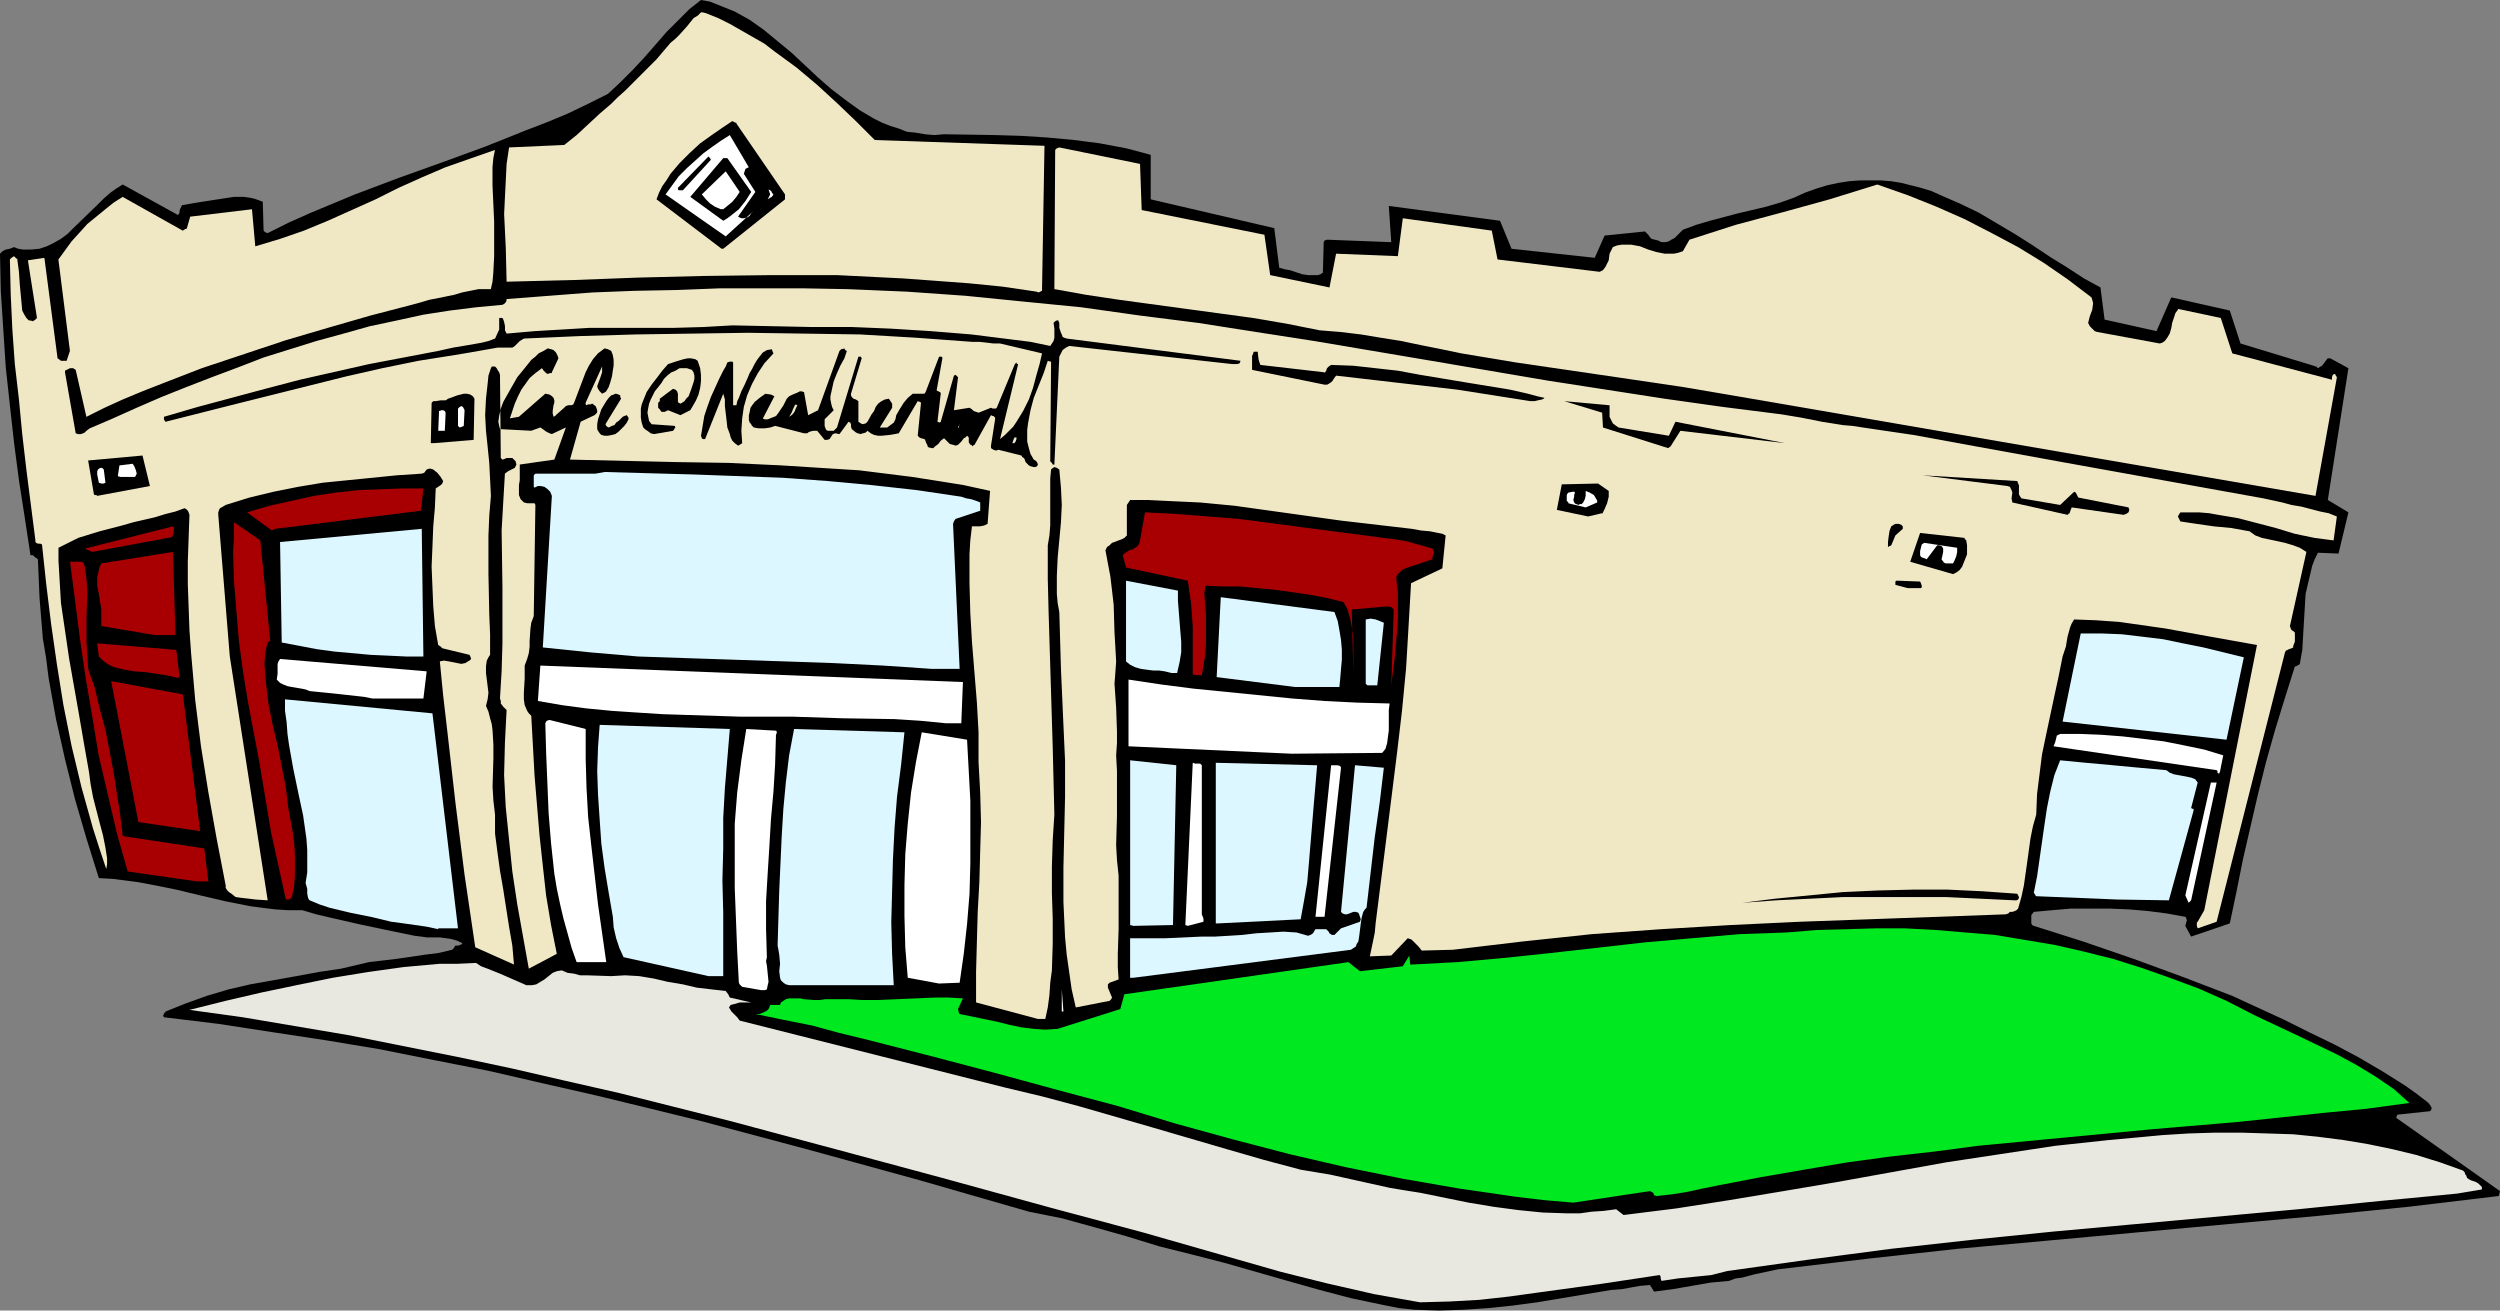 <?xml version="1.0" encoding="UTF-8" standalone="no"?>
<svg
   version="1.0"
   width="129.766mm"
   height="68.026mm"
   id="svg67"
   sodipodi:docname="Restaurant 4.wmf"
   xmlns:inkscape="http://www.inkscape.org/namespaces/inkscape"
   xmlns:sodipodi="http://sodipodi.sourceforge.net/DTD/sodipodi-0.dtd"
   xmlns="http://www.w3.org/2000/svg"
   xmlns:svg="http://www.w3.org/2000/svg">
  <rect width="100%" height="100%" fill="#808080" stroke="none"/>
  <sodipodi:namedview
     id="namedview67"
     pagecolor="#ffffff"
     bordercolor="#000000"
     borderopacity="0.25"
     inkscape:showpageshadow="2"
     inkscape:pageopacity="0.0"
     inkscape:pagecheckerboard="0"
     inkscape:deskcolor="#d1d1d1"
     inkscape:document-units="mm" />
  <defs
     id="defs1">
    <pattern
       id="WMFhbasepattern"
       patternUnits="userSpaceOnUse"
       width="6"
       height="6"
       x="0"
       y="0" />
  </defs>
  <path
     style="fill:#000000;fill-opacity:1;fill-rule:evenodd;stroke:none"
     d="m 277.467,256.944 4.848,0.162 4.848,-0.162 4.848,-0.323 4.686,-0.485 4.848,-0.646 4.848,-0.808 9.696,-1.616 2.101,-0.162 3.555,-0.646 1.939,-0.162 0.323,0.485 0.485,0.808 3.717,-0.485 3.717,-0.646 3.717,-0.646 1.778,-0.162 1.778,-0.162 1.293,-0.485 1.293,-0.162 2.424,-0.646 4.525,-0.97 17.776,-2.101 17.614,-1.939 17.776,-1.616 17.614,-1.616 35.39,-3.232 17.614,-1.778 17.614,-2.101 0.162,-0.162 v -0.162 l 0.162,-0.646 -20.362,-14.382 0.162,-0.485 0.162,-0.162 h 0.162 l 6.141,-0.646 0.162,-0.162 0.162,-0.323 v -0.162 l -0.162,-0.323 -0.323,-0.485 -0.323,-0.323 -2.101,-1.616 -2.262,-1.616 -4.363,-2.747 -4.686,-2.747 -4.848,-2.586 -5.01,-2.424 -4.848,-2.424 -10.181,-4.686 -9.696,-3.717 -9.696,-3.555 -9.858,-3.394 -9.696,-3.07 -0.323,-0.162 -0.162,-0.323 v -0.808 -0.808 l 0.485,-0.646 3.555,-0.323 3.717,-0.323 h 3.878 3.717 l 3.878,0.162 3.717,0.323 3.717,0.485 3.555,0.646 0.162,0.162 v 0.162 l 0.162,0.323 -0.162,0.485 -0.162,0.646 1.131,2.101 7.595,-2.586 1.293,-6.141 1.293,-6.464 1.454,-6.302 1.454,-6.302 1.616,-6.464 1.778,-6.302 1.939,-6.302 1.939,-6.141 h 0.162 l 0.323,-0.162 0.323,-0.162 0.162,-0.162 0.485,-2.747 0.162,-2.747 0.162,-2.747 0.162,-2.747 0.162,-2.747 0.646,-2.747 0.646,-2.747 0.485,-1.293 0.646,-1.293 4.04,0.162 1.939,-8.08 -4.04,-2.424 4.04,-25.856 -3.555,-1.939 h -0.485 l -0.162,0.162 -0.97,1.293 -0.323,0.162 -0.485,0.323 -0.323,-0.323 -14.867,-4.525 -2.101,-6.464 -11.474,-2.586 -2.909,6.626 -10.181,-2.262 -0.808,-6.302 -3.232,-1.778 -3.232,-2.101 -3.394,-2.101 -3.394,-2.262 -3.555,-2.262 -3.555,-2.101 -3.555,-2.101 -3.717,-1.778 -3.717,-1.616 -1.778,-0.808 -2.101,-0.646 -1.939,-0.485 -1.939,-0.485 -1.939,-0.323 -2.101,-0.162 h -1.939 -2.101 l -2.101,0.162 -2.101,0.323 -2.262,0.485 -2.101,0.646 -2.262,0.808 -2.101,0.97 -2.747,0.97 -2.747,0.808 -5.494,1.293 -5.494,1.454 -2.747,0.808 -2.586,0.97 -0.808,0.808 -0.808,0.808 -0.646,0.323 -0.485,0.323 -0.646,0.162 h -0.808 l -0.646,-0.323 -0.646,-0.162 -0.646,-0.162 -0.323,-0.323 -0.323,-0.485 -0.323,-0.323 -0.323,-0.323 -7.918,0.808 -1.939,4.363 -16.322,-1.778 -2.262,-5.494 -21.816,-2.909 0.485,7.11 -12.605,-0.485 -0.485,0.162 -0.162,0.323 -0.162,5.979 -0.485,0.323 -0.485,0.162 h -0.97 -0.97 l -1.131,-0.162 -2.424,-0.808 -0.97,-0.162 -1.131,-0.323 -0.97,-7.757 -24.24,-5.656 v -8.726 l -4.848,-1.293 -5.171,-0.97 -5.01,-0.646 -5.171,-0.485 -5.01,-0.323 -5.171,-0.162 -10.181,-0.162 -1.939,0.162 -1.778,-0.162 -1.939,-0.323 -1.616,-0.162 -1.616,-0.646 -1.616,-0.485 -1.616,-0.646 -1.616,-0.808 -2.747,-1.616 -2.909,-2.101 -2.747,-2.101 -2.586,-2.262 -5.171,-4.848 -2.747,-2.262 -2.747,-2.262 -2.747,-1.939 -2.909,-1.616 -1.616,-0.646 -1.616,-0.646 -1.616,-0.646 L 137.521,0 l -2.262,1.778 -2.262,2.262 -2.262,2.262 -2.101,2.424 -2.262,2.586 -2.262,2.424 -2.424,2.424 -2.424,2.262 -3.878,1.939 -4.04,1.939 -3.878,1.616 -4.202,1.616 -8.08,3.232 -8.403,3.07 -8.565,3.07 -8.565,3.232 -8.565,3.555 -4.363,1.939 -4.202,2.101 -0.485,-0.162 -0.323,-0.323 -0.162,-5.656 -0.808,-0.323 -0.97,-0.323 -0.808,-0.162 -1.131,-0.162 h -1.939 l -2.101,0.323 -4.202,0.646 -1.939,0.323 -1.778,0.323 h -0.162 l -0.162,0.323 -0.162,0.323 -0.162,0.485 v 0.323 l -0.162,0.323 -0.162,0.162 v 0 l -10.827,-5.979 -1.293,0.808 -1.131,0.808 -1.293,1.131 -1.131,1.131 -4.848,4.686 -1.131,1.131 -1.293,0.97 -1.454,0.808 -1.293,0.646 -1.454,0.485 -1.616,0.162 H 4.525 l -0.97,-0.162 -0.808,-0.323 -0.808,0.323 -0.808,0.162 -0.646,0.323 L 0,49.773 l 0.162,7.434 0.485,7.434 0.485,7.434 0.808,7.434 0.808,7.272 0.97,7.434 1.131,7.272 1.131,7.434 h 0.485 l 0.323,0.323 0.646,0.485 0.162,3.717 0.162,3.878 0.646,7.918 0.646,3.878 0.485,3.878 1.454,8.08 1.778,7.918 1.939,7.757 2.262,7.757 2.424,7.757 2.747,0.162 2.586,0.323 2.424,0.323 2.586,0.485 4.848,0.97 4.686,1.131 4.848,1.131 4.848,0.97 2.424,0.323 2.586,0.323 2.586,0.162 h 2.747 l 2.747,0.808 2.747,0.646 5.656,1.293 5.333,1.131 5.494,1.131 1.293,0.162 1.131,0.162 h 2.586 l 2.262,0.323 1.131,0.323 0.97,0.485 v 0.162 l -0.323,0.162 -0.485,0.162 h -0.485 l -0.162,0.162 -0.162,0.323 -0.323,0.323 -2.747,0.646 -2.586,0.323 -5.494,0.808 -5.494,0.646 -2.747,0.646 -2.747,0.646 -4.363,0.646 -4.363,0.808 -4.525,0.808 -4.525,0.808 -4.202,0.97 -4.363,1.293 -4.04,1.454 -4.04,1.616 v 0.162 h -0.162 l -0.162,0.323 -0.162,0.323 0.162,0.323 10.666,1.293 10.504,1.616 10.666,1.616 10.666,1.778 10.504,2.101 10.666,2.101 10.504,2.424 10.666,2.424 10.666,2.586 10.504,2.586 21.17,5.656 21.17,5.818 21.331,6.141 6.464,1.293 6.464,1.778 6.302,1.778 6.302,1.939 6.464,1.616 6.302,1.616 12.443,3.555 6.302,1.778 6.141,1.616 6.141,1.293 3.232,0.646 z"
     id="path1" />
  <path
     style="fill:#e8e8e0;fill-opacity:1;fill-rule:evenodd;stroke:none"
     d="m 278.598,255.49 5.818,-0.162 5.818,-0.323 5.818,-0.646 5.818,-0.808 11.797,-1.616 11.797,-1.778 h 0.162 l 0.162,0.323 v 0.323 l 0.162,0.485 3.232,-0.485 3.232,-0.323 3.232,-0.323 3.232,-0.808 8.08,-1.131 8.08,-1.131 15.998,-2.101 15.998,-1.778 15.998,-1.616 15.998,-1.454 31.835,-2.909 15.998,-1.616 5.171,-0.485 5.01,-0.485 5.01,-0.485 4.848,-0.808 v -0.485 l -0.323,-0.323 -0.323,-0.323 -0.485,-0.323 -0.97,-0.323 -0.323,-0.162 -0.485,-0.323 -0.162,-0.485 -0.162,-0.162 -0.162,-0.485 -0.323,-0.323 -4.525,-1.616 -4.686,-1.454 -4.686,-1.131 -4.686,-0.97 -4.848,-0.808 -5.01,-0.646 -4.848,-0.485 -5.01,-0.162 -5.171,-0.162 h -5.171 l -5.171,0.162 -5.171,0.323 -5.171,0.485 -5.333,0.485 -10.504,1.131 -10.666,1.616 -10.666,1.616 -21.493,3.878 -10.504,1.778 -10.666,1.778 -10.342,1.616 -5.171,0.646 -5.171,0.646 -1.454,-1.131 -2.424,0.323 -2.424,0.162 -2.262,0.323 h -2.424 l -4.848,-0.162 -4.848,-0.485 -4.848,-0.646 -4.848,-0.808 -9.534,-1.939 -3.07,-0.485 -2.909,-0.485 -5.818,-1.293 -5.818,-1.293 -5.818,-0.97 -7.272,-1.939 -7.272,-2.101 -14.382,-4.202 -14.544,-4.202 -7.272,-1.939 -7.434,-1.778 -51.874,-13.09 -0.485,-0.646 -0.485,-0.485 -0.646,-0.646 -0.485,-0.808 0.323,-0.485 0.646,-0.162 1.131,-0.323 h 1.131 1.131 l -4.202,-0.97 -0.323,-0.646 -0.485,-0.646 -2.909,-0.323 -2.747,-0.323 -2.747,-0.646 -2.909,-0.485 -2.747,-0.646 -2.909,-0.485 -2.747,-0.162 -2.747,0.162 -4.848,-0.162 h -1.293 l -1.131,-0.323 -1.293,-0.162 -1.131,-0.485 -0.97,0.162 -0.808,0.323 -0.808,0.646 -0.808,0.646 -0.808,0.485 -0.808,0.485 -0.808,0.162 h -0.485 -0.646 l -2.586,-1.131 -2.586,-1.131 -2.424,-0.97 -1.293,-0.485 -0.97,-0.646 -3.555,0.162 h -3.555 l -3.555,0.323 -3.555,0.323 -6.949,0.97 -6.949,1.131 -7.11,1.454 -6.949,1.454 -6.949,1.616 -7.11,1.778 10.504,1.454 10.504,1.778 10.504,1.778 10.504,2.101 10.504,2.101 10.666,2.262 10.504,2.424 10.666,2.424 21.17,5.333 21.17,5.656 21.008,5.656 21.17,5.818 9.05,2.424 9.05,2.424 9.05,2.586 9.05,2.586 9.05,2.586 9.05,2.262 9.211,2.101 4.525,0.808 z"
     id="path2" />
  <path
     style="fill:#00e81f;fill-opacity:1;fill-rule:evenodd;stroke:none"
     d="m 308.656,235.936 15.029,-2.262 0.323,0.162 0.323,0.162 0.162,0.485 0.485,0.162 2.909,-0.323 3.07,-0.485 2.909,-0.646 3.232,-0.646 8.403,-1.616 8.403,-1.454 8.565,-1.454 8.403,-1.131 8.565,-0.97 8.565,-1.131 16.968,-1.616 16.968,-1.616 17.13,-1.454 16.806,-1.778 8.403,-0.808 8.403,-1.131 -1.616,-1.454 -1.454,-1.293 -3.555,-2.424 -3.717,-2.262 -3.878,-2.101 -8.08,-3.878 -8.242,-3.878 -5.333,-2.747 -5.494,-2.424 -5.656,-2.101 -5.494,-1.939 -5.656,-1.778 -5.818,-1.454 -5.656,-1.293 -5.818,-0.97 -5.818,-0.97 -5.818,-0.485 -5.818,-0.485 -5.979,-0.323 h -5.818 l -5.818,0.162 -5.818,0.162 -5.818,0.485 -9.211,0.323 -9.373,0.808 -9.211,0.808 -18.584,2.101 -9.211,0.97 -9.05,0.808 -9.211,0.485 -0.162,-1.778 -1.293,2.101 -8.403,0.97 -2.262,-1.778 -43.955,6.302 -0.808,2.909 -12.282,3.878 -2.424,0.162 -2.262,-0.162 -2.586,-0.323 -2.262,-0.485 -2.586,-0.646 -2.424,-0.485 -2.262,-0.485 -2.424,-0.485 -0.162,-0.323 -0.162,-0.646 0.97,-2.101 -2.747,-0.162 h -2.747 l -11.312,0.485 h -2.909 l -2.747,-0.162 h -2.262 -2.262 l -1.131,0.162 h -0.97 l -2.101,-0.162 -0.646,-0.162 h -0.808 -0.808 -0.646 l -0.646,0.162 -0.485,0.323 -0.485,0.323 -0.162,0.485 h -1.939 l -0.162,0.485 -0.162,0.323 -0.323,0.323 -0.646,0.323 -0.808,0.323 h -0.808 l 5.494,1.131 5.656,1.131 5.333,1.454 5.333,1.293 12.605,3.232 12.282,3.232 12.443,3.394 12.12,3.232 11.15,3.394 11.15,3.07 11.15,2.909 11.15,2.586 11.15,2.262 11.15,1.939 5.656,0.808 5.494,0.808 5.494,0.646 z"
     id="path3" />
  <path
     style="fill:#f0e8c5;fill-opacity:1;fill-rule:evenodd;stroke:none"
     d="m 203.616,199.899 h 1.454 l 0.485,-2.262 0.323,-2.424 0.162,-2.424 0.323,-2.424 0.162,-5.171 v -5.01 l -0.162,-5.01 v -5.171 l 0.162,-5.171 0.323,-5.01 -0.323,-13.251 -0.808,-26.502 -0.162,-6.464 v -6.626 l 0.323,-1.939 0.162,-1.939 v -3.878 -1.778 -1.778 -1.778 l 0.162,-1.778 0.162,-0.162 v 0 l 0.485,-0.323 0.485,0.162 0.485,0.323 0.162,1.778 0.162,1.778 0.162,3.394 -0.162,3.394 -0.646,6.949 -0.162,3.555 v 3.555 l 0.162,1.778 0.323,1.778 0.323,11.15 0.485,10.989 0.323,7.11 v 6.949 l -0.323,13.898 v 6.787 l 0.323,6.949 0.323,3.394 0.485,3.394 0.485,3.394 0.808,3.555 6.626,-1.293 v 0 l 0.162,-0.162 0.162,-0.162 0.162,-0.323 -0.808,-1.939 v -0.485 -0.162 l 0.323,-0.323 1.778,-0.646 -0.162,-2.424 v -2.586 l 0.162,-4.848 v -5.171 -2.586 -2.747 l -0.323,-3.07 -0.162,-2.909 0.162,-5.818 v -5.818 -2.909 l -0.162,-3.07 0.162,-2.424 v -2.262 l -0.162,-4.686 -0.323,-4.686 0.162,-2.101 0.162,-2.262 -0.162,-2.909 -0.162,-2.747 -0.162,-5.494 -0.323,-2.747 -0.323,-2.747 -0.485,-2.586 -0.485,-2.586 0.323,-0.646 0.485,-0.323 0.485,-0.485 0.485,-0.162 0.808,-0.323 0.485,-0.162 0.646,-0.323 0.485,-0.485 v -5.979 l 0.323,-0.485 0.323,-0.485 h 3.555 l 3.232,0.162 6.949,0.323 6.787,0.646 13.898,1.939 6.949,0.97 6.949,0.808 6.949,0.808 1.778,0.323 1.778,0.162 1.616,0.323 0.808,0.162 0.646,0.323 -0.646,6.464 -6.141,2.909 -0.485,8.403 -0.485,8.242 -0.808,8.403 -0.97,8.242 -2.101,16.806 -2.101,16.645 -0.162,1.778 -0.323,1.616 -0.646,3.07 4.202,-0.162 3.232,-3.394 0.485,0.162 0.323,0.162 0.646,0.646 0.646,0.646 0.646,0.808 6.141,-0.162 6.787,-0.808 6.787,-0.808 13.736,-1.454 13.574,-0.97 13.574,-0.808 13.574,-0.646 13.574,-0.485 26.826,-0.97 0.485,-0.162 0.323,-0.323 h 0.485 l 0.485,-0.162 0.323,-0.162 0.323,-0.323 0.646,-2.262 0.485,-2.262 0.646,-4.525 0.646,-4.686 0.485,-2.424 0.646,-2.262 0.162,-4.04 0.485,-3.878 0.485,-3.878 0.808,-3.878 1.616,-7.595 0.808,-3.717 0.808,-4.04 0.646,-1.939 0.323,-1.939 0.485,-1.778 0.323,-0.808 0.485,-0.808 4.363,0.162 4.525,0.323 4.525,0.646 4.525,0.646 8.888,1.616 9.05,1.616 -10.342,52.035 -1.293,2.262 -0.162,0.162 v 0.646 l 0.162,0.485 3.717,-1.293 13.413,-52.843 0.162,-0.323 0.323,-0.162 0.323,-0.162 0.485,-0.162 0.323,-0.162 v -0.323 l 0.323,-0.808 v -1.778 l -0.323,-0.323 -0.323,-0.162 -0.162,-0.323 -0.162,-0.485 3.232,-14.544 -1.293,-0.808 -1.293,-0.485 -1.616,-0.485 -1.454,-0.323 -3.07,-0.646 -1.293,-0.485 -1.131,-0.808 -1.778,-0.323 -1.778,-0.323 -3.394,-0.323 -3.394,-0.485 -3.232,-0.485 -0.162,-0.323 -0.323,-0.646 0.162,-0.323 0.323,-0.485 h 1.939 1.778 l 1.939,0.162 1.778,0.323 3.878,0.646 3.717,0.97 3.717,0.97 3.717,1.131 3.878,0.808 3.717,0.485 0.646,-4.686 -1.616,-0.646 -1.616,-0.323 -3.717,-0.97 -1.939,-0.323 -1.778,-0.485 -3.717,-0.808 -19.715,-3.555 -19.715,-3.555 -19.554,-3.555 -9.696,-1.778 -9.858,-1.454 -2.101,-0.323 -1.939,-0.162 -4.04,-0.646 -4.04,-0.808 -3.878,-0.646 -11.474,-1.454 -11.474,-1.616 -11.474,-1.778 -11.474,-1.778 -22.786,-3.878 -22.947,-3.878 -11.474,-1.778 -11.312,-1.778 -11.474,-1.454 -11.474,-1.616 -11.474,-1.131 -11.312,-1.131 -11.474,-0.808 -11.474,-0.485 -8.565,-0.162 h -16.806 l -8.242,0.323 -8.403,0.162 -8.242,0.323 -8.403,0.646 -8.403,0.646 v 0.323 l -0.162,0.323 -0.323,0.323 -0.323,0.162 -5.171,0.485 -5.171,0.646 -5.171,0.808 -5.171,1.131 -5.333,1.131 -5.171,1.454 -5.333,1.454 -5.171,1.616 -5.171,1.616 -5.01,1.939 -5.171,1.939 -5.01,1.939 -4.848,1.939 -4.848,2.101 -4.686,2.101 -4.525,1.939 -0.646,0.485 -0.323,0.323 -0.323,0.162 -0.485,0.162 h -0.485 l -0.485,-0.162 -2.101,-11.958 v 0.162 -0.485 l 0.323,-0.162 0.323,-0.162 0.323,-0.162 h 0.646 l 0.485,0.323 2.101,9.211 3.555,-1.778 3.555,-1.616 3.878,-1.616 3.717,-1.454 7.918,-3.07 8.242,-2.747 8.242,-2.747 8.242,-2.424 8.403,-2.424 8.08,-2.101 1.778,-0.485 1.616,-0.485 3.232,-0.646 1.616,-0.323 1.616,-0.485 3.232,-0.646 h 2.424 l 0.323,-1.454 0.162,-1.778 0.162,-3.232 v -3.394 -3.394 l -0.323,-7.11 v -3.555 l 0.162,-1.778 0.323,-1.616 -9.696,3.394 -4.525,1.939 -4.686,2.101 -4.525,2.262 -4.686,2.101 -4.686,2.101 -4.686,1.939 -4.686,1.616 -4.848,1.454 v 0 l -0.646,-7.272 -12.12,1.454 -0.646,2.262 -0.162,0.162 h -0.162 l -0.485,0.323 -11.797,-6.626 -1.778,1.131 -1.616,1.293 -1.778,1.454 -1.778,1.454 -1.454,1.616 -1.616,1.778 -1.293,1.778 -1.293,1.778 2.262,17.938 -0.646,1.939 h -0.97 -0.162 l -0.162,-0.162 -0.485,-0.323 -2.586,-19.715 -3.232,0.485 1.778,11.312 -0.162,0.162 -0.162,0.162 -0.485,0.323 -0.485,-0.162 H 5.656 L 5.171,62.378 4.686,61.57 4.363,60.923 3.878,55.752 3.717,53.328 3.394,50.904 v -0.162 H 3.232 l -0.485,-0.485 -0.485,0.323 -0.323,0.323 0.162,6.787 0.323,6.949 0.485,6.787 0.808,6.949 0.646,6.787 0.808,6.949 1.778,13.898 v 0.323 l 0.162,0.162 0.323,0.162 H 7.918 l 0.323,0.162 0.808,7.595 0.97,7.918 1.131,7.918 1.293,8.08 1.616,8.08 1.939,8.08 1.131,4.04 1.131,4.04 1.293,4.04 1.293,3.878 0.162,-0.97 v -1.131 l -0.323,-2.101 -0.485,-2.424 -0.646,-2.424 -1.293,-5.01 -0.485,-2.586 -0.323,-2.424 -0.97,-5.494 -0.97,-5.656 -1.939,-10.989 -0.808,-5.494 -0.808,-5.494 -0.323,-5.494 -0.162,-2.747 v -2.586 l 1.939,-0.97 1.939,-0.97 2.101,-0.646 2.101,-0.646 4.363,-1.131 2.262,-0.646 2.101,-0.485 2.101,-0.485 2.101,-0.646 1.939,-0.485 1.778,-0.646 0.323,0.162 0.323,0.323 0.162,0.323 0.162,0.485 -0.162,4.525 -0.162,4.525 v 4.525 l 0.162,4.525 0.162,4.525 0.323,4.525 0.808,9.211 1.131,9.05 1.454,9.05 1.616,9.05 1.778,9.211 v 0.485 l 0.323,0.485 0.323,0.323 0.485,0.323 0.808,0.646 1.131,0.162 1.454,0.162 1.293,0.162 2.424,0.162 v 0 l -7.434,-47.834 -2.262,-27.795 v -0.323 -0.162 l 0.162,-0.485 0.162,-0.323 0.323,-0.162 0.808,-0.485 4.686,-1.454 4.686,-1.131 4.848,-0.97 4.848,-0.808 4.848,-0.485 4.848,-0.485 4.848,-0.485 4.848,-0.323 0.485,-0.162 0.485,-0.646 0.485,-0.162 h 0.323 l 0.485,0.162 0.808,0.646 0.646,0.808 0.485,0.808 -0.162,0.485 -0.323,0.323 -0.485,0.323 -0.485,0.323 -0.162,3.717 -0.323,3.717 -0.162,4.04 -0.162,3.878 0.162,3.878 0.162,3.878 0.323,3.878 0.646,3.717 0.485,0.323 0.323,0.323 0.646,0.162 4.686,1.131 v 0 l 0.162,0.323 0.162,0.485 -0.323,0.323 -0.323,0.162 -0.485,0.323 -0.808,0.162 -0.808,-0.162 -1.616,-0.323 -0.97,-0.162 -0.808,0.162 0.646,6.626 0.808,6.949 0.808,7.11 0.808,7.11 1.778,14.059 2.101,14.221 7.595,3.394 -0.323,-3.717 -0.646,-3.717 -1.131,-7.272 -0.646,-3.717 -0.485,-3.555 -0.485,-3.717 v -3.717 l -0.323,-2.747 -0.162,-2.747 0.162,-5.494 v -2.747 l -0.162,-2.747 -0.162,-1.293 -0.323,-1.131 -0.323,-1.293 -0.485,-1.131 0.323,-1.293 0.162,-1.293 -0.323,-2.586 -0.162,-1.293 v -1.293 l 0.162,-1.131 0.323,-0.646 0.323,-0.485 v -4.04 l -0.162,-3.878 -0.162,-7.918 v -7.595 l 0.162,-3.878 0.323,-3.878 -0.162,-3.232 -0.162,-3.232 -0.323,-3.232 -0.323,-3.07 -0.162,-3.07 0.162,-3.232 0.323,-2.909 0.162,-1.616 0.485,-1.454 0.162,-0.323 h 0.162 0.485 l 0.323,0.323 0.162,0.323 0.323,0.485 0.162,0.485 0.162,16.322 0.162,0.162 0.162,0.162 0.485,-0.162 0.323,-0.162 h 0.323 0.162 0.646 l 0.323,0.323 0.323,0.323 0.162,0.646 -0.162,0.323 -0.162,0.323 -0.646,0.323 -0.646,0.323 -0.646,0.485 -0.323,5.494 -0.323,5.656 0.162,11.15 v 5.494 5.494 l -0.162,5.494 -0.323,5.333 0.162,0.485 v 0.485 l 0.485,0.646 0.485,0.485 0.162,0.162 v 0.162 l -0.162,3.07 -0.162,3.232 -0.162,6.302 0.323,6.302 0.646,6.302 0.646,6.302 0.97,6.464 2.262,12.605 5.494,-2.909 -1.131,-5.656 -0.97,-5.818 -0.646,-5.818 -0.646,-5.979 -0.485,-5.818 -0.485,-5.818 -0.646,-11.797 -0.485,-0.485 -0.323,-0.485 -0.485,-1.131 -0.162,-1.131 v -1.293 l 0.162,-2.747 v -2.586 l 0.485,-1.293 0.323,-1.131 0.162,-1.293 v -1.131 l 0.162,-2.424 0.162,-1.131 0.485,-1.293 0.323,-21.816 -0.162,-0.323 h -0.162 -0.646 -0.323 -0.323 l -0.646,-0.162 -0.323,-0.323 -0.323,-0.323 -0.323,-0.808 v -0.97 -0.97 l 0.162,-0.97 v -1.131 -0.97 -0.97 l 6.787,-0.97 2.262,-6.302 -2.747,1.293 -0.485,-0.162 -0.646,-0.323 -0.646,-0.485 -0.485,-0.323 -1.778,0.646 -6.141,-0.323 -0.162,-0.646 -0.162,-0.808 0.162,-1.131 0.323,-1.454 0.485,-1.293 1.454,-2.586 0.646,-1.131 0.646,-1.131 1.454,-1.778 1.293,-1.616 0.808,-0.646 0.646,-0.646 0.97,-0.485 0.808,-0.485 0.646,0.162 0.485,0.162 0.162,0.162 0.323,0.323 0.162,0.323 0.162,0.323 0.162,0.485 -1.293,2.747 v 0.162 h -0.323 l -0.485,0.162 -0.323,-0.162 -0.162,-0.162 -0.323,-0.323 -0.323,-0.485 -1.293,0.97 -1.131,0.97 -0.808,1.131 -0.808,1.131 -0.646,1.293 -0.646,1.454 -0.485,1.454 -0.485,1.454 1.778,-0.323 5.171,-4.525 0.808,0.162 0.485,0.323 0.323,0.323 0.162,0.485 v 0.485 l -0.162,0.485 -0.162,1.131 v 0.485 l 0.162,0.646 0.323,-0.162 0.323,-0.323 1.454,-1.293 0.323,-0.323 0.485,-0.162 h 0.323 0.323 l 0.323,-0.162 0.162,-0.323 2.262,-5.979 0.646,-1.293 0.808,-1.293 0.97,-1.131 1.293,-0.97 0.646,0.162 0.323,0.162 0.323,0.162 0.323,0.808 0.162,0.97 v 1.131 l -0.162,0.97 -0.162,1.131 -0.323,1.131 -0.323,0.97 -0.485,0.808 -0.162,0.162 -0.323,0.162 -0.323,0.162 -0.323,-0.323 -0.162,-0.162 -0.323,-0.485 -0.162,-0.485 0.646,-1.778 0.323,-0.97 v -1.131 l -3.232,7.11 v 0.323 l 0.162,0.162 0.323,-0.162 h 0.162 0.323 l 0.323,-0.162 0.646,0.485 0.162,0.323 0.162,0.485 v 0.485 l -0.323,0.323 -0.162,0.162 -2.747,1.293 -2.101,7.434 20.685,0.485 10.342,0.162 10.342,0.485 10.181,0.646 5.171,0.323 5.171,0.646 5.171,0.646 5.171,0.808 5.01,0.808 5.171,1.131 -0.485,6.464 -0.323,0.162 -0.323,0.162 -0.808,0.162 h -1.616 l -0.323,2.747 -0.162,2.747 v 5.656 l 0.162,5.818 0.323,5.656 0.485,5.979 0.485,5.979 0.323,5.818 v 5.818 l 0.323,5.979 0.162,5.818 -0.162,5.818 -0.162,5.979 -0.323,5.818 -0.162,5.818 -0.162,5.979 v 5.979 z"
     id="path4" />
  <path
     style="fill:#ffffff;fill-opacity:1;fill-rule:evenodd;stroke:none"
     d="m 208.625,198.445 -0.323,-4.363 v 4.363 z"
     id="path5" />
  <path
     style="fill:#ffffff;fill-opacity:1;fill-rule:evenodd;stroke:none"
     d="m 149.318,194.243 h 0.323 0.162 0.323 l 0.323,-0.162 0.162,-0.808 0.162,-0.646 -0.162,-1.616 -0.162,-1.616 -0.162,-0.808 0.162,-0.808 -0.162,-5.494 v -5.494 l 0.323,-5.494 0.323,-5.171 0.323,-5.494 0.485,-5.333 0.323,-5.333 0.162,-5.494 v -0.323 l 0.162,-0.323 v -0.323 l -0.162,-0.162 -5.818,-0.323 -0.485,3.07 -0.485,3.07 -0.808,6.302 -0.485,6.141 v 6.302 6.302 l 0.485,12.443 0.323,6.141 0.162,0.323 0.485,0.485 z"
     id="path6" />
  <path
     style="fill:#dcf7ff;fill-opacity:1;fill-rule:evenodd;stroke:none"
     d="m 154.813,193.274 h 20.523 l -0.323,-6.141 -0.162,-6.141 0.162,-6.141 0.162,-6.141 0.323,-6.302 0.485,-6.141 0.808,-6.302 0.646,-6.302 -21.654,-0.646 -0.97,5.171 -0.646,5.333 -0.485,5.171 -0.323,5.333 -0.485,10.666 -0.323,10.827 0.162,0.808 0.162,0.97 0.162,1.778 -0.162,1.454 0.162,1.293 0.162,0.485 0.485,0.485 0.485,0.323 z"
     id="path7" />
  <path
     style="fill:#ffffff;fill-opacity:1;fill-rule:evenodd;stroke:none"
     d="m 184.224,192.951 4.04,-0.162 0.808,-5.656 0.646,-5.818 0.485,-5.979 0.162,-5.979 v -6.141 -6.141 l -0.323,-5.979 -0.323,-5.979 -8.888,-1.454 -1.131,5.818 -0.97,5.979 -0.646,6.141 -0.485,5.979 -0.162,6.141 v 5.979 l 0.162,6.141 0.485,5.979 z"
     id="path8" />
  <path
     style="fill:#dcf7ff;fill-opacity:1;fill-rule:evenodd;stroke:none"
     d="m 222.361,191.819 42.662,-5.494 0.485,-0.323 0.485,-0.323 0.162,-0.485 0.323,-0.485 0.162,-0.97 0.162,-1.293 0.162,-1.293 0.162,-1.131 0.323,-1.131 0.323,-0.485 0.323,-0.323 0.808,-6.949 0.808,-6.949 0.97,-6.787 0.808,-6.787 -5.656,-0.485 -2.747,28.765 0.323,0.323 0.485,0.162 h 0.323 l 0.485,-0.162 0.808,-0.323 h 0.485 l 0.485,0.162 0.162,0.323 0.162,0.485 0.162,0.485 -0.162,0.485 -3.717,1.293 -1.293,1.293 h -0.485 l -0.485,-0.323 -0.162,-0.323 -0.485,-0.485 h -2.101 l -0.485,0.808 -0.485,0.323 -0.485,0.162 -1.131,-0.323 -1.131,-0.323 -2.586,-0.162 -2.586,0.162 -2.747,0.162 -2.747,0.323 -2.586,0.162 -2.747,0.162 h -2.586 l -3.555,0.162 -3.555,0.162 h -3.394 -3.555 v 7.757 z"
     id="path9" />
  <path
     style="fill:#dcf7ff;fill-opacity:1;fill-rule:evenodd;stroke:none"
     d="m 138.976,191.496 h 2.909 v -6.141 -6.302 l -0.162,-6.302 0.162,-6.302 v -3.07 -2.909 l 0.323,-5.818 0.485,-5.818 0.485,-5.818 -25.533,-0.808 -0.323,4.363 -0.162,4.686 0.162,4.686 0.323,4.848 0.323,4.686 0.646,4.848 0.808,4.848 0.808,4.686 0.162,2.101 0.485,2.101 0.646,1.939 0.808,1.778 z"
     id="path10" />
  <path
     style="fill:#ffffff;fill-opacity:1;fill-rule:evenodd;stroke:none"
     d="m 113.443,188.749 h 5.494 l -0.808,-5.656 -0.808,-5.656 -0.646,-5.656 -0.646,-5.656 -0.646,-5.818 -0.323,-5.818 -0.162,-5.656 v -5.818 l -7.11,-1.778 -0.485,0.162 -0.162,0.162 -0.162,0.323 0.162,5.818 0.485,11.797 0.485,5.979 0.646,5.979 0.485,2.909 0.646,3.07 0.646,2.747 0.808,2.909 0.808,2.909 0.97,2.747 z"
     id="path11" />
  <path
     style="fill:#dcf7ff;fill-opacity:1;fill-rule:evenodd;stroke:none"
     d="m 85.971,182.123 h 3.878 l -5.01,-42.178 -28.926,-2.747 v 2.262 l 0.323,2.262 0.162,2.262 0.323,2.262 0.808,4.525 0.97,4.686 0.97,4.525 0.646,4.525 0.162,2.262 v 2.101 2.262 l -0.323,2.101 0.323,1.131 v 0.97 l 0.162,0.808 0.162,0.323 0.162,0.162 1.939,0.808 1.939,0.646 4.04,0.97 4.04,0.808 4.04,0.97 2.424,0.323 2.262,0.323 2.262,0.323 2.262,0.485 z"
     id="path12" />
  <path
     style="fill:#dcf7ff;fill-opacity:1;fill-rule:evenodd;stroke:none"
     d="m 222.361,181.638 7.757,-0.162 0.646,-31.35 -9.05,-0.97 v 32.32 z"
     id="path13" />
  <path
     style="fill:#ffffff;fill-opacity:1;fill-rule:evenodd;stroke:none"
     d="m 233.027,181.638 3.07,-0.808 v -0.646 l -0.323,-0.808 v 0 -29.25 l -0.162,-0.162 -0.162,-0.162 h -0.485 -0.485 l -0.485,-0.162 -1.454,31.835 z"
     id="path14" />
  <path
     style="fill:#dcf7ff;fill-opacity:1;fill-rule:evenodd;stroke:none"
     d="m 239.006,181.154 16.16,-0.808 0.646,-3.555 0.646,-3.717 0.323,-3.717 0.323,-3.878 0.323,-3.878 0.323,-3.878 0.323,-3.717 0.323,-3.878 -19.877,-0.485 v 31.512 z"
     id="path15" />
  <path
     style="fill:#ffffff;fill-opacity:1;fill-rule:evenodd;stroke:none"
     d="m 258.398,179.861 h 1.454 l 3.232,-29.25 -0.162,-0.323 -0.485,-0.162 h -0.646 -0.646 l -3.07,29.734 z"
     id="path16" />
  <path
     style="fill:#000000;fill-opacity:1;fill-rule:evenodd;stroke:none"
     d="m 341.784,177.114 6.626,-0.485 6.787,-0.323 6.464,-0.323 h 6.787 6.626 6.626 l 6.787,0.323 6.787,0.323 h 0.323 l 0.323,-0.162 0.162,-0.323 v -0.162 l -0.162,-0.323 -0.162,-0.323 -6.787,-0.485 -6.787,-0.323 h -6.949 l -6.787,0.162 -6.949,0.323 -6.626,0.646 -6.626,0.646 z"
     id="path17" />
  <path
     style="fill:#ffffff;fill-opacity:1;fill-rule:evenodd;stroke:none"
     d="m 429.532,176.952 0.323,-0.323 5.01,-23.109 h -1.131 l -5.01,22.139 0.646,1.454 z"
     id="path18" />
  <path
     style="fill:#a80002;fill-opacity:1;fill-rule:evenodd;stroke:none"
     d="m 56.722,176.467 0.485,-0.323 0.485,-2.101 0.162,-2.262 v -2.101 -2.262 l -0.162,-2.262 -0.323,-2.262 -0.808,-4.363 -0.485,-4.04 -0.808,-4.202 -0.808,-4.04 -0.97,-4.04 -0.808,-4.04 -0.485,-4.04 -0.162,-1.939 -0.162,-1.939 0.162,-1.939 0.323,-1.778 0.323,-0.646 0.323,-0.162 v -0.162 l -1.939,-19.554 -5.171,-3.555 v 2.909 l -0.162,2.909 0.162,5.656 0.485,5.979 0.485,5.818 0.808,5.979 0.97,5.979 2.262,11.958 1.131,6.787 1.131,6.787 1.454,6.626 1.454,6.626 z"
     id="path19" />
  <path
     style="fill:#dcf7ff;fill-opacity:1;fill-rule:evenodd;stroke:none"
     d="m 415.312,176.467 10.181,0.162 4.848,-17.614 v -0.162 -0.162 h -0.162 l -0.323,-0.162 1.293,-5.01 -0.485,-0.646 -0.808,-0.323 -0.808,-0.162 -0.808,-0.162 -1.778,-0.323 -0.808,-0.323 -0.646,-0.485 -5.333,-0.485 -5.171,-0.485 -5.333,-0.485 -5.01,-0.485 -1.131,2.909 -0.808,3.232 -0.646,3.232 -0.485,3.232 -0.97,6.787 -0.485,3.394 -0.646,3.232 0.162,0.162 0.162,0.323 0.162,0.162 z"
     id="path20" />
  <path
     style="fill:#a80002;fill-opacity:1;fill-rule:evenodd;stroke:none"
     d="m 38.622,172.912 h 2.262 l -0.808,-6.464 -15.998,-2.424 -0.485,-4.04 -0.646,-4.202 -0.646,-4.202 -0.808,-4.202 -0.808,-4.202 -1.131,-4.202 -0.97,-4.04 -1.293,-3.717 -0.162,-2.586 -0.162,-2.586 v -5.01 l 0.162,-4.848 -0.162,-2.586 -0.323,-2.424 -0.162,-0.485 -0.162,-0.323 -0.323,-0.162 h -0.323 -0.97 -0.97 l 0.97,7.434 0.97,7.595 1.131,7.757 1.293,7.595 1.293,7.757 1.778,7.595 1.778,7.595 2.101,7.434 z"
     id="path21" />
  <path
     style="fill:#a80002;fill-opacity:1;fill-rule:evenodd;stroke:none"
     d="m 39.269,163.054 -3.394,-26.826 -14.059,-2.586 5.333,27.634 z"
     id="path22" />
  <path
     style="fill:#ffffff;fill-opacity:1;fill-rule:evenodd;stroke:none"
     d="m 435.512,151.419 0.646,-3.232 -3.717,-1.131 -3.878,-0.808 -4.04,-0.808 -4.04,-0.485 -4.04,-0.485 -4.202,-0.323 -4.04,-0.162 h -4.04 l -0.323,0.162 -0.323,0.162 -0.162,0.646 -0.162,0.646 -0.323,0.808 31.997,4.686 0.162,0.162 v 0.323 l 0.162,0.162 v 0 h 0.162 z"
     id="path23" />
  <path
     style="fill:#ffffff;fill-opacity:1;fill-rule:evenodd;stroke:none"
     d="m 253.389,147.864 17.776,-0.162 0.646,-0.808 0.323,-1.131 0.162,-1.293 0.162,-1.131 v -2.747 -1.293 l 0.162,-1.293 -6.302,-0.162 -6.464,-0.323 -6.302,-0.485 -6.464,-0.646 -6.464,-0.646 -6.464,-0.646 -6.302,-0.808 -6.464,-0.97 v 13.09 z"
     id="path24" />
  <path
     style="fill:#dcf7ff;fill-opacity:1;fill-rule:evenodd;stroke:none"
     d="m 436.804,145.117 3.394,-16.16 -7.918,-1.939 -4.04,-0.808 -3.878,-0.808 -4.04,-0.485 -4.04,-0.485 -4.04,-0.162 h -4.04 l -3.555,17.291 z"
     id="path25" />
  <path
     style="fill:#ffffff;fill-opacity:1;fill-rule:evenodd;stroke:none"
     d="m 185.517,141.885 h 3.07 l 0.323,-8.08 -82.901,-3.232 -0.485,6.949 4.686,0.808 4.848,0.646 5.01,0.485 4.848,0.323 5.01,0.323 5.01,0.162 10.181,0.323 h 10.181 l 10.019,0.323 10.181,0.162 5.01,0.323 z"
     id="path26" />
  <path
     style="fill:#ffffff;fill-opacity:1;fill-rule:evenodd;stroke:none"
     d="m 73.043,137.037 h 10.019 l 0.646,-5.333 -28.765,-2.424 -0.323,0.485 -0.162,0.485 v 1.939 l -0.162,1.131 0.646,0.646 0.646,0.323 0.808,0.323 0.808,0.162 1.939,0.323 0.808,0.162 0.808,0.323 1.616,0.162 1.616,0.162 3.07,0.323 2.909,0.323 1.454,0.162 z"
     id="path27" />
  <path
     style="fill:#dcf7ff;fill-opacity:1;fill-rule:evenodd;stroke:none"
     d="m 254.035,134.774 h 8.726 l 0.162,-1.616 0.162,-1.939 0.162,-1.778 v -1.939 l -0.162,-1.939 -0.323,-1.939 -0.323,-1.778 -0.646,-1.778 -22.301,-2.909 -0.808,15.675 z"
     id="path28" />
  <path
     style="fill:#a80002;fill-opacity:1;fill-rule:evenodd;stroke:none"
     d="m 272.942,134.451 0.646,-5.171 0.485,-5.333 0.162,-2.586 v -2.586 -2.586 l -0.323,-2.747 0.162,-0.646 0.485,-0.485 0.485,-0.485 0.646,-0.323 5.333,-1.778 v -0.485 l 0.162,-0.485 0.162,-0.485 -0.323,-0.646 -3.394,-0.97 -1.778,-0.485 -1.939,-0.323 -12.443,-1.616 -12.282,-1.616 -6.141,-0.808 -6.141,-0.485 -6.141,-0.485 -6.141,-0.323 -0.97,5.494 -0.162,0.646 -0.323,0.485 -0.485,0.323 -0.485,0.323 -0.646,0.162 -0.485,0.323 -0.485,0.323 -0.323,0.323 0.646,2.424 12.12,2.586 0.323,2.262 0.323,2.262 0.323,4.525 v 9.373 l 1.778,0.162 0.323,-1.939 0.323,-1.939 0.162,-2.101 v -2.101 -4.04 l -0.323,-4.04 0.162,-0.808 v -0.323 l 0.162,-0.323 3.394,0.162 h 3.394 l 3.394,0.323 3.394,0.323 3.394,0.485 3.394,0.485 3.394,0.646 3.232,0.808 0.808,1.454 0.485,1.778 0.323,1.616 0.323,1.778 v 3.717 3.555 l -0.323,-12.443 7.272,-0.646 0.162,0.162 h 0.323 l 0.485,0.485 z"
     id="path29" />
  <path
     style="fill:#dcf7ff;fill-opacity:1;fill-rule:evenodd;stroke:none"
     d="m 268.256,134.451 h 1.939 l 1.293,-12.282 -0.808,-0.323 -0.808,-0.323 -0.97,-0.162 -0.97,0.162 v 12.605 z"
     id="path30" />
  <path
     style="fill:#a80002;fill-opacity:1;fill-rule:evenodd;stroke:none"
     d="m 34.906,132.997 0.323,-0.162 -0.646,-5.333 -15.514,-1.293 0.323,2.586 0.646,0.646 0.808,0.646 0.808,0.485 0.808,0.323 1.939,0.485 1.939,0.323 2.262,0.162 2.101,0.323 2.101,0.323 z"
     id="path31" />
  <path
     style="fill:#dcf7ff;fill-opacity:1;fill-rule:evenodd;stroke:none"
     d="m 229.795,132.027 h 1.131 l 0.485,-2.101 0.323,-1.939 v -2.101 l -0.162,-1.939 -0.323,-4.04 -0.162,-2.101 v -1.939 l -10.181,-1.939 v 15.675 0.162 l 0.808,0.646 0.97,0.485 1.131,0.323 1.131,0.162 1.293,0.162 h 1.131 l 1.131,0.162 z"
     id="path32" />
  <path
     style="fill:#dcf7ff;fill-opacity:1;fill-rule:evenodd;stroke:none"
     d="m 182.769,131.219 h 5.494 l -1.293,-28.442 0.162,-0.485 0.323,-0.485 4.848,-1.616 v -1.616 l -0.808,-0.323 -0.97,-0.323 -0.97,-0.162 -0.97,-0.323 -8.726,-1.293 -8.726,-0.97 -8.726,-0.808 -8.888,-0.646 -8.726,-0.323 -8.726,-0.323 -17.453,-0.485 -1.778,0.323 h -1.778 -3.394 -3.394 -3.232 l -0.323,0.323 v 0.162 0.97 0.323 0.646 0.162 l 0.162,0.162 0.323,-0.162 0.323,-0.162 h 0.485 l 0.808,0.162 0.646,0.485 0.485,0.485 0.323,0.808 -1.778,29.734 v 0 l 4.686,0.485 4.686,0.485 9.373,0.808 9.534,0.323 9.696,0.323 19.069,0.646 9.696,0.485 z"
     id="path33" />
  <path
     style="fill:#dcf7ff;fill-opacity:1;fill-rule:evenodd;stroke:none"
     d="m 83.062,128.795 -0.323,-25.048 -27.795,2.586 0.323,19.715 3.394,0.646 3.394,0.646 3.555,0.485 3.555,0.323 3.555,0.323 3.555,0.162 3.394,0.162 z"
     id="path34" />
  <path
     style="fill:#a80002;fill-opacity:1;fill-rule:evenodd;stroke:none"
     d="m 30.381,124.594 h 4.04 l -0.485,-16.322 -14.059,2.262 -0.323,0.646 -0.162,0.646 -0.323,1.454 v 1.616 l 0.323,1.616 0.485,3.07 v 1.616 1.616 z"
     id="path35" />
  <path
     style="fill:#000000;fill-opacity:1;fill-rule:evenodd;stroke:none"
     d="m 374.265,115.382 h 2.424 0.162 l 0.162,-0.162 v -0.323 l -0.162,-0.485 -0.162,-0.323 -4.202,-0.162 h -0.485 l -0.162,0.162 v 0.323 0.323 z"
     id="path36" />
  <path
     style="fill:#000000;fill-opacity:1;fill-rule:evenodd;stroke:none"
     d="m 383.153,112.635 0.646,-0.323 0.646,-0.485 0.485,-0.646 0.323,-0.808 0.323,-0.808 0.323,-0.808 v -0.808 -0.97 l -0.162,-0.97 -0.323,-0.323 v -0.162 l -8.726,-0.97 -1.939,5.656 z"
     id="path37" />
  <path
     style="fill:#ffffff;fill-opacity:1;fill-rule:evenodd;stroke:none"
     d="m 382.184,110.534 h 0.485 0.485 l 0.323,-0.646 0.323,-0.808 0.162,-0.808 v -0.808 l -6.464,-0.97 -0.485,0.323 -0.162,0.646 -0.162,0.646 v 0.808 l 0.162,0.323 0.323,0.162 0.485,0.162 0.323,0.162 1.939,-2.586 0.162,-0.162 h 0.323 l 0.485,0.162 0.162,0.162 0.162,0.323 v 0.646 l -0.162,0.808 -0.162,0.646 0.485,0.646 0.323,0.162 z"
     id="path38" />
  <path
     style="fill:#a80002;fill-opacity:1;fill-rule:evenodd;stroke:none"
     d="m 18.099,108.272 15.675,-2.909 0.162,-0.485 0.162,-0.646 v -0.485 -0.323 l -0.162,-0.162 -17.291,4.363 z"
     id="path39" />
  <path
     style="fill:#000000;fill-opacity:1;fill-rule:evenodd;stroke:none"
     d="m 371.033,106.979 0.808,-1.939 1.454,-1.293 v -0.485 l -0.162,-0.162 -0.162,-0.162 -0.485,-0.162 h -0.646 l -0.323,0.162 -0.485,0.323 -0.323,0.808 -0.162,0.97 -0.162,1.293 v 0.97 z"
     id="path40" />
  <path
     style="fill:#a80002;fill-opacity:1;fill-rule:evenodd;stroke:none"
     d="m 53.974,103.747 28.603,-3.555 0.485,-4.363 h -4.202 l -4.363,0.162 -4.202,0.162 -4.363,0.485 -4.363,0.646 -4.363,0.97 -4.363,0.97 -4.363,1.293 4.848,3.555 z"
     id="path41" />
  <path
     style="fill:#000000;fill-opacity:1;fill-rule:evenodd;stroke:none"
     d="m 311.564,101.323 2.747,-0.646 v 0.162 l 0.485,-0.97 0.485,-1.131 0.323,-1.293 v -0.485 -0.646 l -2.101,-1.454 -7.11,0.162 -0.97,5.01 z"
     id="path42" />
  <path
     style="fill:#000000;fill-opacity:1;fill-rule:evenodd;stroke:none"
     d="m 405.939,100.838 0.485,-1.293 10.181,1.454 0.485,-0.162 0.485,-0.323 0.162,-0.485 -0.162,-0.485 -9.858,-1.939 -0.162,-0.323 -0.162,-0.323 -0.162,-0.323 -0.323,-0.162 -2.747,2.586 -7.595,-1.293 -0.323,-0.485 -0.162,-0.323 v -0.808 -0.97 l -0.162,-0.323 -0.162,-0.485 -18.584,-1.131 16.645,2.101 0.485,0.162 0.162,0.323 0.162,0.323 0.162,0.485 -0.162,1.131 0.162,0.808 10.827,2.424 0.323,-0.323 z"
     id="path43" />
  <path
     style="fill:#ffffff;fill-opacity:1;fill-rule:evenodd;stroke:none"
     d="m 311.08,99.546 2.262,-0.97 v -0.323 l -0.162,-0.323 -0.485,-0.808 -0.808,-0.485 -0.808,-0.323 v 0.162 0.162 0.646 l -0.162,0.646 -0.162,0.323 -0.162,0.323 -0.323,0.323 h -0.323 l -0.323,0.162 -0.323,-0.162 h -0.162 l -0.323,-0.323 -0.162,-0.485 0.162,-0.646 v -0.323 l 0.162,-0.485 -0.162,-0.162 h -0.323 l -0.808,0.162 -0.162,0.162 -0.162,0.323 v 0.97 0.162 l 0.162,0.162 v 0 l 0.162,0.162 v 0.162 z"
     id="path44" />
  <path
     style="fill:#f0e8c5;fill-opacity:1;fill-rule:evenodd;stroke:none"
     d="m 454.257,97.283 4.202,-23.27 -0.323,-0.485 v -0.162 h -0.162 l -0.323,0.162 -0.162,0.485 v 0.485 0 l -19.554,-5.171 -2.262,-6.949 -8.403,-1.778 v 0.162 l -0.485,0.646 -0.323,0.97 -0.323,0.97 -0.162,0.97 -0.323,1.131 -0.485,0.808 -0.485,0.646 -0.485,0.323 -0.485,0.162 -12.282,-2.262 -0.485,-0.162 -0.485,-0.485 -0.485,-0.485 -0.323,-0.646 0.323,-1.293 0.485,-1.293 0.162,-1.293 -0.162,-0.646 -0.162,-0.485 -4.686,-3.555 -4.686,-3.232 -5.01,-3.07 -5.171,-2.747 -5.333,-2.747 -5.494,-2.424 -5.656,-2.262 -5.979,-2.101 -4.686,1.454 -4.686,1.454 -9.373,2.586 -9.05,2.424 -4.525,1.454 -4.525,1.454 -1.293,2.262 -0.97,0.323 -0.808,0.162 h -0.97 -0.808 l -1.616,-0.323 -1.616,-0.485 -1.616,-0.646 -1.778,-0.323 h -0.808 -0.97 l -0.97,0.162 -0.808,0.323 -0.323,0.646 -0.323,0.646 -0.162,1.293 -0.323,0.646 -0.323,0.646 -0.485,0.646 -0.646,0.323 -20.038,-2.424 -1.131,-5.656 -17.453,-2.424 -0.97,7.434 -12.12,-0.485 -1.293,6.626 -11.635,-2.424 -1.131,-7.918 -24.078,-4.848 -0.323,-9.05 -15.837,-3.232 -0.485,0.162 -0.323,0.323 -0.162,27.31 6.302,1.131 6.464,0.97 13.09,1.778 13.09,1.778 6.626,1.131 6.464,1.293 4.04,0.323 4.04,0.485 3.878,0.646 4.04,0.646 3.878,0.808 4.04,0.808 3.878,0.808 3.878,0.646 6.787,1.131 6.626,0.97 13.251,1.939 13.09,1.939 6.626,1.131 6.626,1.131 z"
     id="path45" />
  <path
     style="fill:#000000;fill-opacity:1;fill-rule:evenodd;stroke:none"
     d="m 19.069,97.283 10.342,-1.939 -1.454,-5.979 -10.666,0.97 1.131,6.626 0.162,0.162 h 0.323 z"
     id="path46" />
  <path
     style="fill:#ffffff;fill-opacity:1;fill-rule:evenodd;stroke:none"
     d="m 19.877,94.859 h 0.485 l 0.323,-0.162 -0.162,-1.293 -0.162,-1.293 -0.162,-0.162 -0.162,-0.162 h -0.323 l -0.323,0.162 -0.162,0.162 -0.162,0.323 v 0.646 l 0.323,1.616 z"
     id="path47" />
  <path
     style="fill:#ffffff;fill-opacity:1;fill-rule:evenodd;stroke:none"
     d="m 23.594,93.566 h 2.909 l 0.162,-0.323 0.162,-0.323 -0.162,-0.646 -0.323,-0.808 -0.323,-0.485 -2.586,0.323 -0.323,2.101 z"
     id="path48" />
  <path
     style="fill:#000000;fill-opacity:1;fill-rule:evenodd;stroke:none"
     d="m 202.808,91.627 h 0.323 l 0.323,-0.162 0.162,-0.323 -0.162,-0.485 -0.323,-0.323 -0.323,-0.162 -0.646,-1.131 -0.323,-1.131 -0.323,-1.293 v -1.131 -1.131 l 0.162,-1.293 0.485,-2.586 0.646,-2.424 1.939,-4.848 0.808,-2.424 0.485,0.162 h 0.162 v 0.162 l -0.162,19.069 v 0.323 l 0.323,0.323 0.162,0.323 h 0.323 l 0.97,-21.17 0.323,-0.646 0.323,-0.646 0.646,-0.485 0.646,-0.323 31.997,3.555 h 0.97 l 0.485,-0.162 0.162,-0.485 -34.098,-4.363 -0.485,-0.162 -0.323,-0.162 -0.162,-0.485 -0.162,-0.323 -0.323,-0.97 v -0.97 l -0.162,-0.323 v -0.162 h -0.323 l -0.323,0.162 -0.323,0.323 0.162,1.131 v 1.293 0.485 l -0.162,0.646 -0.323,0.485 -0.323,0.485 -3.878,-0.808 -3.878,-0.485 -7.757,-0.97 -7.918,-0.646 -7.757,-0.485 -7.757,-0.323 h -7.918 l -15.514,-0.323 -5.656,0.323 -5.656,0.162 h -11.15 -5.494 l -5.333,0.323 -5.494,0.323 -5.494,0.485 -0.162,-0.323 -0.162,-0.323 v -0.808 l -0.162,-0.808 -0.162,-0.485 -0.162,-0.323 h -0.162 -0.162 -0.162 -0.162 v 2.262 l -0.808,1.778 -1.293,0.485 -1.293,0.323 -2.747,0.485 -2.909,0.485 -2.909,0.646 -13.574,2.586 -13.574,3.07 -6.787,1.778 -6.626,1.778 -6.626,1.778 -6.626,1.939 v 0.485 l 0.162,0.323 0.162,0.162 14.059,-3.555 14.221,-3.555 7.11,-1.778 7.11,-1.616 7.11,-1.454 7.11,-1.131 2.909,-0.485 2.747,-0.485 2.747,-0.485 h 1.454 1.454 l 0.485,-0.323 0.485,-0.485 0.485,-0.485 0.808,-0.485 10.989,-0.485 10.989,-0.323 10.989,-0.162 10.989,-0.162 10.989,0.162 10.989,0.162 10.989,0.646 10.989,0.808 h 1.454 l 1.454,0.162 1.293,0.162 h 1.293 l 8.242,1.939 -0.485,2.101 -0.646,2.262 -0.646,2.424 -0.808,2.262 -1.131,2.262 -1.293,2.101 -0.646,0.97 -0.808,0.808 -0.808,0.808 -0.97,0.808 3.555,-14.706 h -0.162 l -0.162,-0.162 v 0 -0.162 l -0.162,0.162 -0.162,0.162 -3.555,8.565 -0.162,0.162 h -0.323 -0.323 l -0.323,-0.162 -2.424,0.97 -0.485,-0.162 -0.485,-0.162 -0.323,-0.323 -0.485,-0.323 -3.07,0.485 0.808,-6.464 -0.323,-0.323 v 0 l -0.162,-0.162 v 0 l -0.323,0.162 -2.586,9.05 v 0 l -0.162,0.162 -0.485,-0.162 0.646,-5.494 v -0.162 l -0.162,-0.162 -0.646,-0.323 1.131,-6.302 v -0.162 l -0.162,-0.162 h -0.485 l -2.586,6.787 -0.162,0.323 -0.162,0.162 h -0.808 -1.454 l -0.97,0.808 -0.808,0.97 -0.808,1.293 -0.646,1.131 -0.162,0.808 -0.323,0.646 -0.646,0.485 -0.646,0.485 h -1.454 l 2.424,-3.878 v -0.808 l -0.323,-0.485 -0.323,-0.485 -0.808,0.162 -0.646,0.323 -0.646,0.485 -0.485,0.646 -0.323,0.808 -0.485,0.646 -0.808,1.454 -0.323,0.323 -0.646,0.162 -0.323,-0.162 -0.485,-0.323 v -4.04 l -0.485,-0.323 -0.485,-0.162 -0.323,-0.323 -0.162,-0.323 v -0.323 l 2.101,-6.949 -0.162,-0.323 h -0.162 -0.323 l -4.202,13.898 -0.162,0.162 -0.162,0.162 -0.323,0.323 h -0.646 -0.485 l -0.323,-0.162 -0.162,-0.323 -0.162,-0.485 v -0.646 -0.646 l 1.778,-1.778 -0.323,-0.646 -0.162,-0.646 -0.162,-0.808 v -0.646 l 0.323,-1.454 0.323,-1.454 0.646,-1.616 0.646,-1.454 0.808,-1.454 0.485,-1.454 -0.323,-0.162 -0.162,-0.323 -0.646,0.162 -0.323,0.323 -4.202,11.635 -1.939,0.97 -0.808,-4.525 -0.485,-0.162 h -0.323 l -0.646,0.323 -0.808,0.323 -0.646,0.323 -0.485,0.485 -0.646,1.293 -0.97,1.454 -0.485,0.646 -0.808,0.323 -0.808,0.323 h -0.646 l -0.323,-0.162 v 0 l 2.262,-4.363 -0.323,-0.162 -0.323,-0.162 -1.131,-0.162 -1.131,0.808 -0.97,0.808 -0.485,0.646 -0.323,0.485 -0.162,0.808 -0.162,0.646 v 0.646 0.323 l 0.162,0.485 0.323,0.323 v 0.162 l 0.162,0.162 0.323,0.323 0.97,0.162 h 1.131 l 1.131,-0.162 0.97,-0.323 5.656,1.454 h 0.646 l 0.162,-0.162 0.323,-0.162 0.646,-0.162 h 0.323 0.485 l 1.454,1.778 h 0.485 l 0.485,-0.162 0.323,-0.485 0.323,-0.485 0.485,-0.162 0.808,0.162 1.778,-2.424 0.323,0.162 0.162,0.323 v 0.162 0.323 l 0.162,0.485 0.808,0.646 0.323,0.162 0.646,0.162 0.323,-0.162 h 0.162 l 0.485,-0.162 0.323,-0.323 0.646,0.485 0.646,0.323 0.808,0.162 h 0.646 l 1.616,-0.162 0.97,-0.162 0.808,-0.162 3.717,-6.302 0.485,0.162 0.162,0.162 -0.646,6.464 0.323,0.323 0.323,0.162 0.646,0.162 0.162,0.162 0.162,0.485 0.323,0.646 v 0.162 l 0.162,0.162 0.646,0.162 h 0.323 l 0.323,-0.323 0.646,-0.485 0.485,-0.646 0.646,-0.485 1.131,1.131 0.646,0.162 0.485,0.162 0.485,-0.162 0.162,-0.162 0.485,-0.485 0.485,-0.646 0.323,-0.162 0.323,-0.323 0.162,0.162 0.162,0.162 v 0.97 l 0.323,0.485 h 0.162 l 0.162,0.162 v 0.162 0 l 0.162,-0.162 0.323,-0.162 3.232,-5.818 0.323,0.162 h 0.162 l 0.323,0.323 v 0.323 l -0.808,5.171 v 0.485 l 0.485,0.323 0.485,0.162 0.485,-0.162 4.525,1.131 0.162,0.323 0.323,0.162 0.162,0.323 0.162,0.485 0.646,0.646 0.323,0.162 z"
     id="path49" />
  <path
     style="fill:#000000;fill-opacity:1;fill-rule:evenodd;stroke:none"
     d="m 327.724,87.587 1.939,-3.07 20.523,2.424 -21.493,-4.202 -1.293,2.747 -9.858,-1.616 -0.485,-0.323 -0.646,-0.485 -0.323,-0.646 -0.323,-0.646 v -2.262 l -8.888,-0.808 7.434,2.262 0.162,2.909 12.766,4.04 z"
     id="path50" />
  <path
     style="fill:#000000;fill-opacity:1;fill-rule:evenodd;stroke:none"
     d="m 145.117,87.264 0.485,-0.323 -0.162,-2.424 0.162,-2.424 0.323,-2.262 0.646,-2.262 0.97,-2.262 1.131,-2.101 1.293,-1.939 1.778,-1.939 -0.162,-0.323 -0.162,-0.485 -0.97,0.162 -0.808,0.485 -0.646,0.808 -0.485,0.646 -0.485,0.808 -0.485,0.97 -0.485,0.808 -0.323,0.808 -0.646,1.454 -0.646,1.293 -0.485,1.293 -0.323,0.646 -0.162,0.808 h -0.646 v -8.403 l -0.162,-0.162 h -0.323 -0.162 l -0.485,0.162 -0.323,0.808 -0.485,0.808 -0.808,1.616 -1.616,3.555 -0.646,1.778 -0.646,1.939 -0.323,1.939 -0.323,1.939 0.162,0.485 0.162,0.162 h 0.323 0.162 l 3.555,-8.888 0.323,1.131 v 1.293 l 0.323,2.747 0.162,1.454 0.485,1.293 0.162,0.646 0.323,0.646 0.485,0.485 0.646,0.485 z"
     id="path51" />
  <path
     style="fill:#000000;fill-opacity:1;fill-rule:evenodd;stroke:none"
     d="m 85.163,86.941 7.757,-0.646 0.162,-8.08 -0.323,-0.485 -0.485,-0.323 -0.646,-0.162 h -0.646 l -1.293,0.323 -1.293,0.485 -0.485,0.162 -0.485,0.323 h -0.97 l -0.97,0.162 h -0.485 l -0.323,0.323 -0.162,7.918 h 0.323 z"
     id="path52" />
  <path
     style="fill:#f0e8c5;fill-opacity:1;fill-rule:evenodd;stroke:none"
     d="m 199.091,86.941 v -0.162 l 0.162,-0.162 0.162,-0.485 v -0.323 h -0.162 -0.162 l -0.162,0.162 -0.162,0.485 -0.162,0.485 z"
     id="path53" />
  <path
     style="fill:#000000;fill-opacity:1;fill-rule:evenodd;stroke:none"
     d="m 118.614,85.486 h 0.646 l 0.808,-0.162 0.646,-0.162 0.646,-0.485 0.485,-0.485 0.646,-0.646 0.485,-0.646 0.323,-0.646 V 81.931 l -0.323,-0.485 -0.485,0.162 -0.323,0.162 -0.808,0.808 -0.485,0.323 -0.323,0.485 -0.485,0.162 -0.646,0.323 -0.323,-0.162 -0.162,-0.162 -0.162,-0.323 3.07,-5.01 -0.162,-0.323 v -0.323 l -0.323,-0.162 -0.485,-0.162 h -0.162 l -0.323,0.162 -0.485,0.162 -0.485,0.485 -0.485,0.646 -0.485,0.808 -0.485,0.808 -0.323,0.97 -0.323,0.97 -0.162,0.97 v 0.97 l 0.162,0.323 0.323,0.485 0.323,0.323 z"
     id="path54" />
  <path
     style="fill:#000000;fill-opacity:1;fill-rule:evenodd;stroke:none"
     d="m 128.31,85.163 3.717,-0.646 0.162,-0.162 0.162,-0.323 0.162,-0.162 -0.162,-0.323 -4.525,-0.323 -0.485,-0.646 -0.162,-0.808 -0.162,-0.808 0.162,-0.97 0.162,-0.808 0.323,-0.808 0.808,-1.616 1.293,-1.616 0.485,-0.808 0.646,-0.646 0.808,-0.646 0.808,-0.323 0.808,-0.485 h 0.97 0.485 l 0.485,0.162 0.485,0.162 0.323,0.485 0.162,0.646 v 0.646 l -0.162,0.646 -0.485,1.454 -0.485,1.293 -0.485,0.485 -0.323,0.485 -0.485,0.323 -0.323,0.162 -0.323,-0.162 -0.162,-0.162 v -0.485 -1.131 l -0.162,-0.485 -0.323,-0.323 -0.485,-0.162 -2.586,1.939 v 0.485 l -0.323,0.323 v 0.97 l 0.323,0.323 0.323,0.485 h 0.646 l 0.646,-0.323 2.424,0.97 1.939,-0.97 0.485,-0.808 0.646,-1.131 0.485,-1.131 0.323,-1.293 0.162,-1.293 v -1.293 l -0.162,-1.293 -0.485,-1.454 -0.485,-0.323 -0.808,-0.162 h -0.646 l -0.808,0.162 -1.616,0.485 -1.454,0.485 -1.131,1.293 -0.97,1.293 -1.131,1.454 -0.97,1.454 -0.646,1.616 -0.323,0.808 -0.162,0.808 v 0.808 0.97 l 0.162,0.97 0.323,0.97 0.323,0.323 0.485,0.323 0.646,0.485 z"
     id="path55" />
  <path
     style="fill:#ffffff;fill-opacity:1;fill-rule:evenodd;stroke:none"
     d="m 86.294,84.517 h 0.485 0.485 l 0.162,-3.555 -0.162,-0.323 -0.323,-0.162 h -0.323 l -0.485,0.162 -0.162,3.878 z"
     id="path56" />
  <path
     style="fill:#f0e8c5;fill-opacity:1;fill-rule:evenodd;stroke:none"
     d="m 187.941,84.194 v -0.162 l 0.162,-0.323 0.162,-0.485 v 0.162 0 l -0.323,0.323 v 0.323 0 z"
     id="path57" />
  <path
     style="fill:#ffffff;fill-opacity:1;fill-rule:evenodd;stroke:none"
     d="m 90.173,83.87 0.485,-0.162 0.323,-0.162 0.162,-3.07 -0.162,-0.323 -0.162,-0.323 -0.323,-0.162 -0.323,0.162 -0.323,0.323 v 0.323 1.454 0.485 1.131 z"
     id="path58" />
  <path
     style="fill:#f0e8c5;fill-opacity:1;fill-rule:evenodd;stroke:none"
     d="m 155.297,81.446 0.323,-0.323 0.323,-0.485 0.162,-0.485 0.162,-0.323 0.162,-0.323 -0.323,-0.162 -0.162,0.162 -0.162,0.323 -0.162,0.323 -0.323,0.808 -0.485,0.808 z"
     id="path59" />
  <path
     style="fill:#000000;fill-opacity:1;fill-rule:evenodd;stroke:none"
     d="m 300.252,78.699 h 0.808 l 0.646,-0.162 0.808,-0.162 0.323,-0.162 0.162,-0.162 -1.454,-0.323 -1.778,-0.485 -3.555,-0.808 -8.888,-1.454 -8.726,-1.454 -4.363,-0.808 -4.363,-0.485 -4.363,-0.485 -4.363,-0.162 -0.485,0.323 -0.323,0.323 -0.162,0.485 -0.323,0.485 v -0.162 l -12.605,-1.454 -0.162,-0.485 -0.162,-0.485 -0.162,-1.293 v -0.323 h -0.162 -0.323 -0.323 l -0.162,0.485 -0.162,0.323 v 0.808 0.97 0.97 l 14.221,2.909 h 0.485 l 0.323,-0.162 0.485,-0.323 0.323,-0.323 0.162,-0.323 0.485,-0.646 23.755,2.747 z"
     id="path60" />
  <path
     style="fill:#f0e8c5;fill-opacity:1;fill-rule:evenodd;stroke:none"
     d="m 203.293,57.206 0.485,0.162 0.323,-0.162 0.323,-0.162 0.485,-28.442 -33.29,-1.131 -3.717,-3.717 -3.717,-3.555 -3.878,-3.555 -4.04,-3.394 -4.202,-3.07 -2.101,-1.616 -2.262,-1.293 -2.262,-1.293 -2.262,-1.293 -2.262,-1.131 -2.424,-0.97 -0.646,-0.162 h -0.162 -0.162 l -0.646,0.646 -0.808,0.485 -1.293,1.616 -1.454,1.616 -0.808,0.808 -0.97,0.808 -2.747,3.232 -3.07,3.07 -3.07,3.07 -1.454,1.293 -1.293,1.293 -2.262,1.939 -4.525,4.202 -2.424,1.939 -10.827,0.485 -0.485,3.232 -0.162,3.232 -0.162,3.232 -0.162,3.394 0.323,6.626 0.162,6.626 12.928,-0.323 12.928,-0.485 12.928,-0.323 13.09,-0.162 h 12.928 l 6.464,0.323 6.464,0.323 6.626,0.485 6.464,0.485 6.464,0.646 z"
     id="path61" />
  <path
     style="fill:#000000;fill-opacity:1;fill-rule:evenodd;stroke:none"
     d="m 141.885,48.803 12.12,-9.696 v -0.162 -0.323 -0.485 l -9.534,-13.898 v -0.162 h -0.162 l -0.646,-0.323 -1.939,1.293 -2.101,1.454 -2.262,1.616 -2.101,1.939 -1.939,1.939 -1.778,2.101 -0.808,1.293 -0.808,1.131 -0.646,1.293 -0.485,1.293 12.766,9.696 z"
     id="path62" />
  <path
     style="fill:#ffffff;fill-opacity:1;fill-rule:evenodd;stroke:none"
     d="m 142.369,46.379 5.494,-5.01 -0.485,0.485 -0.323,0.485 -0.485,0.323 -0.646,0.162 h -0.485 l -0.323,-0.162 -0.323,-0.162 3.394,-4.848 -2.262,-3.555 0.162,-0.485 0.162,-0.485 0.323,-0.162 0.323,-0.162 -3.717,-6.302 -1.778,1.131 -1.616,1.131 -1.778,1.293 -3.232,2.909 -1.616,1.616 -1.293,1.778 -1.293,1.778 z"
     id="path63" />
  <path
     style="fill:#000000;fill-opacity:1;fill-rule:evenodd;stroke:none"
     d="m 141.885,43.309 0.808,-0.485 0.646,-0.485 1.616,-1.293 1.293,-1.616 1.131,-1.778 -4.686,-6.626 h -0.808 l -6.464,7.595 z"
     id="path64" />
  <path
     style="fill:#ffffff;fill-opacity:1;fill-rule:evenodd;stroke:none"
     d="m 141.4,41.046 h 0.485 l 0.808,-0.646 0.97,-0.808 0.808,-0.97 0.646,-0.97 -2.747,-4.04 -4.686,4.525 0.808,0.97 0.808,0.808 0.97,0.646 z"
     id="path65" />
  <path
     style="fill:#ffffff;fill-opacity:1;fill-rule:evenodd;stroke:none"
     d="m 150.611,39.107 0.485,-0.323 0.323,-0.162 0.323,-0.485 -0.323,-0.323 v -0.162 l -0.323,-0.323 -0.323,-0.162 0.162,0.485 0.162,0.485 z"
     id="path66" />
  <path
     style="fill:#000000;fill-opacity:1;fill-rule:evenodd;stroke:none"
     d="m 133.481,37.33 h 0.485 l 5.494,-5.979 -0.162,-0.323 -0.323,-0.323 -5.979,6.141 v 0.323 l 0.162,0.162 z"
     id="path67" />
</svg>
